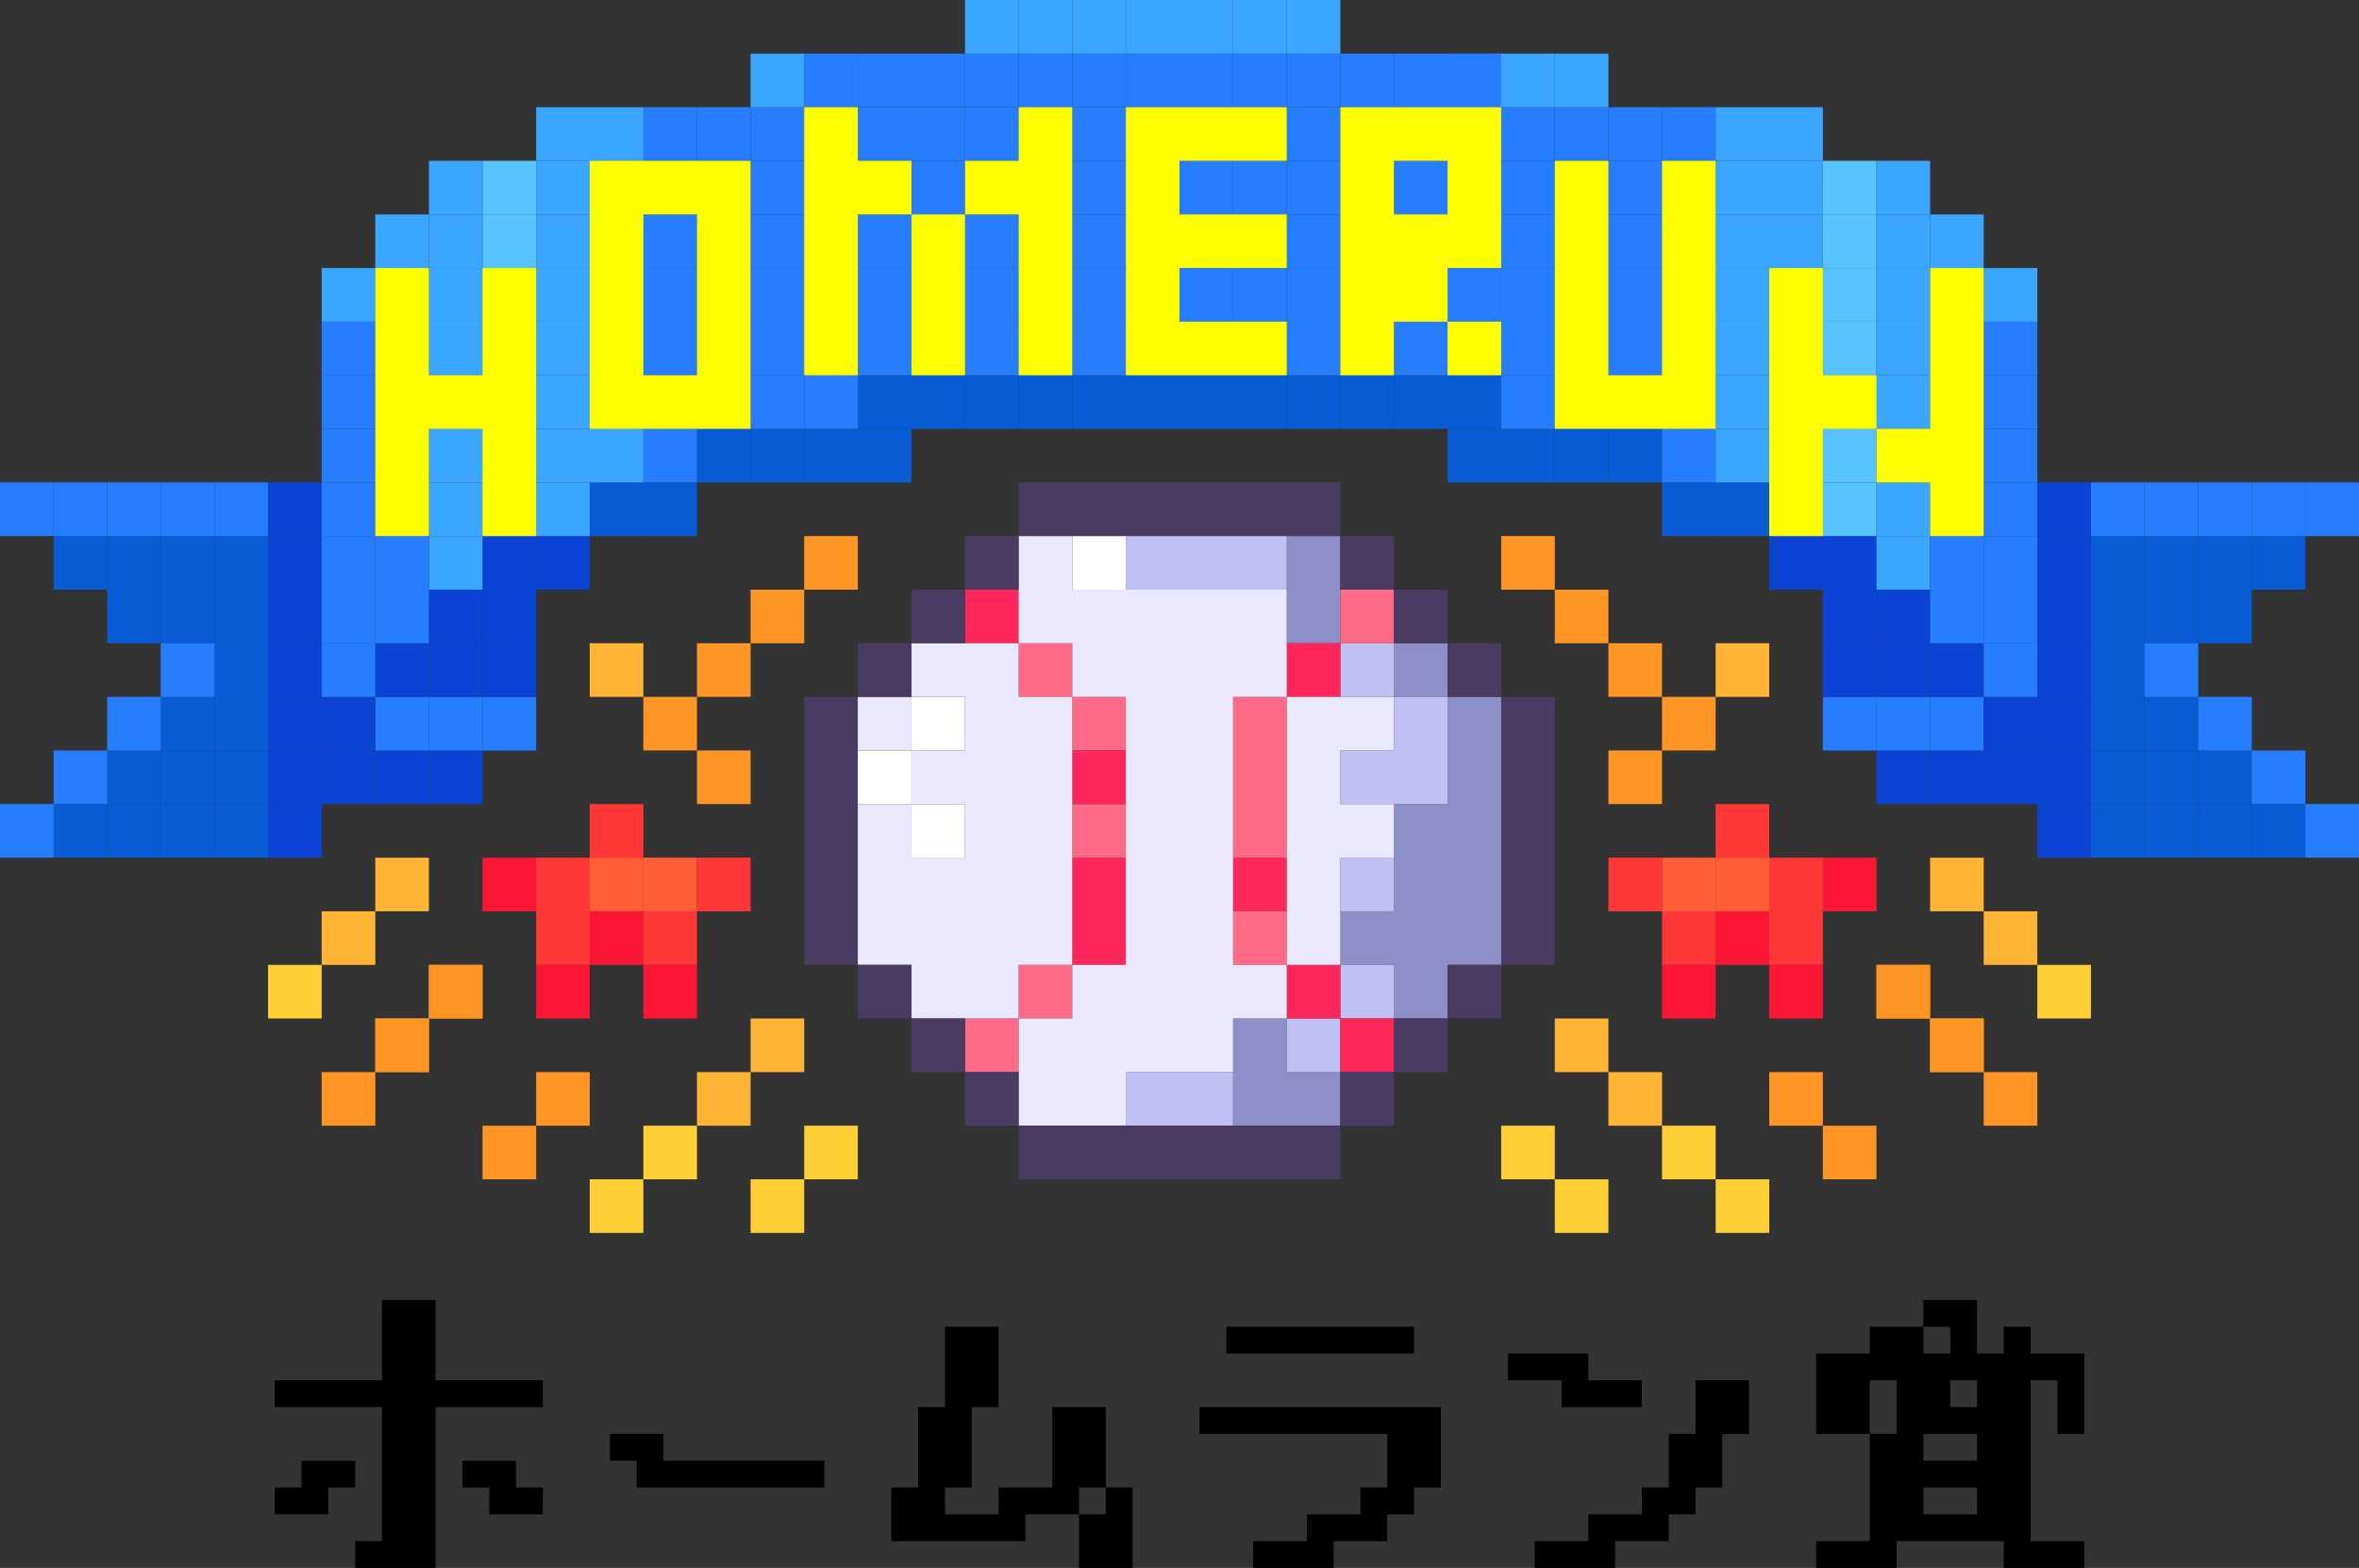 <?xml version="1.0" encoding="UTF-8"?><svg id="b" xmlns="http://www.w3.org/2000/svg" viewBox="0 0 704 468"><rect x="0" y="0" width="704" height="468" fill="#333333" stroke="none"/><defs><style>.d{fill:#fa1634;}.e{fill:#eae8fc;}.f{fill:#ff265b;}.g{fill:#fff;}.h{fill:#ff0;}.i{fill:#ffd036;}.j{fill:#ffb434;}.k{fill:#ff3737;}.l{fill:#ff9524;}.m{fill:#ff5e37;}.n{fill:#ff6a86;}.o{fill:#8e8ec9;}.p{fill:#c0c0f4;}.q{fill:#0b44d4;}.r{fill:#095cd6;}.s{fill:#3ba6ff;}.t{fill:#267eff;}.u{fill:#57c4ff;}.v{fill:#493b62;}</style></defs><g id="c"><rect class="q" x="80" y="192" width="16" height="16"/><rect class="r" x="64" y="192" width="16" height="16"/><rect class="r" x="48" y="192" width="16" height="16"/><rect class="q" x="80" y="176" width="16" height="16"/><rect class="r" x="64" y="176" width="16" height="16"/><rect class="r" x="48" y="176" width="16" height="16"/><rect class="r" x="32" y="176" width="16" height="16"/><rect class="q" x="80" y="160" width="16" height="16"/><rect class="r" x="64" y="160" width="16" height="16"/><rect class="r" x="48" y="160" width="16" height="16"/><rect class="r" x="32" y="160" width="16" height="16"/><rect class="r" x="16" y="160" width="16" height="16"/><rect class="q" x="80" y="144" width="16" height="16"/><rect class="t" x="64" y="144" width="16" height="16"/><rect class="t" x="48" y="144" width="16" height="16"/><rect class="t" x="32" y="144" width="16" height="16"/><rect class="t" x="16" y="144" width="16" height="16"/><rect class="t" y="144" width="16" height="16"/><rect class="q" x="80" y="240" width="16" height="16"/><rect class="r" x="64" y="240" width="16" height="16"/><rect class="r" x="48" y="240" width="16" height="16"/><rect class="r" x="32" y="240" width="16" height="16"/><rect class="r" x="16" y="240" width="16" height="16"/><rect class="t" y="240" width="16" height="16"/><rect class="q" x="128" y="224" width="16" height="16"/><rect class="q" x="112" y="224" width="16" height="16"/><rect class="q" x="96" y="224" width="16" height="16"/><rect class="q" x="80" y="224" width="16" height="16"/><rect class="r" x="64" y="224" width="16" height="16"/><rect class="r" x="48" y="224" width="16" height="16"/><rect class="r" x="32" y="224" width="16" height="16"/><rect class="t" x="16" y="224" width="16" height="16"/><rect class="t" x="144" y="208" width="16" height="16"/><rect class="t" x="128" y="208" width="16" height="16"/><rect class="t" x="112" y="208" width="16" height="16"/><rect class="q" x="96" y="208" width="16" height="16"/><rect class="q" x="80" y="208" width="16" height="16"/><rect class="r" x="64" y="208" width="16" height="16"/><rect class="r" x="48" y="208" width="16" height="16"/><rect class="t" x="32" y="208" width="16" height="16"/><rect class="q" x="144" y="192" width="16" height="16"/><rect class="q" x="128" y="192" width="16" height="16"/><rect class="q" x="112" y="192" width="16" height="16"/><rect class="t" x="96" y="192" width="16" height="16"/><rect class="q" x="80" y="192" width="16" height="16"/><rect class="r" x="64" y="192" width="16" height="16"/><rect class="t" x="48" y="192" width="16" height="16"/><rect class="q" x="144" y="176" width="16" height="16"/><rect class="q" x="128" y="176" width="16" height="16"/><rect class="t" x="112" y="176" width="16" height="16"/><rect class="t" x="96" y="176" width="16" height="16"/><rect class="q" x="160" y="160" width="16" height="16"/><rect class="q" x="144" y="160" width="16" height="16"/><rect class="s" x="128" y="160" width="16" height="16"/><rect class="t" x="112" y="160" width="16" height="16"/><rect class="t" x="96" y="160" width="16" height="16"/><rect class="r" x="192" y="144" width="16" height="16"/><rect class="r" x="176" y="144" width="16" height="16"/><rect class="s" x="160" y="144" width="16" height="16"/><rect class="u" x="144" y="144" width="16" height="16"/><rect class="s" x="128" y="144" width="16" height="16"/><rect class="t" x="112" y="144" width="16" height="16"/><rect class="t" x="96" y="144" width="16" height="16"/><rect class="r" x="240" y="128" width="16" height="16"/><rect class="r" x="256" y="128" width="16" height="16"/><rect class="r" x="224" y="128" width="16" height="16"/><rect class="r" x="208" y="128" width="16" height="16"/><rect class="t" x="192" y="128" width="16" height="16"/><rect class="s" x="176" y="128" width="16" height="16"/><rect class="s" x="160" y="128" width="16" height="16"/><rect class="u" x="144" y="128" width="16" height="16"/><rect class="s" x="128" y="128" width="16" height="16"/><rect class="t" x="112" y="128" width="16" height="16"/><rect class="t" x="96" y="128" width="16" height="16"/><rect class="r" x="272" y="112" width="16" height="16"/><rect class="r" x="256" y="112" width="16" height="16"/><rect class="t" x="240" y="112" width="16" height="16"/><rect class="t" x="224" y="112" width="16" height="16"/><rect class="t" x="208" y="112" width="16" height="16"/><rect class="t" x="192" y="112" width="16" height="16"/><rect class="s" x="176" y="112" width="16" height="16"/><rect class="s" x="160" y="112" width="16" height="16"/><rect class="u" x="144" y="112" width="16" height="16"/><rect class="s" x="128" y="112" width="16" height="16"/><rect class="t" x="112" y="112" width="16" height="16"/><rect class="t" x="96" y="112" width="16" height="16"/><rect class="t" x="272" y="96" width="16" height="16"/><rect class="t" x="256" y="96" width="16" height="16"/><rect class="t" x="240" y="96" width="16" height="16"/><rect class="t" x="224" y="96" width="16" height="16"/><rect class="t" x="208" y="96" width="16" height="16"/><rect class="t" x="192" y="96" width="16" height="16"/><rect class="s" x="176" y="96" width="16" height="16"/><rect class="s" x="160" y="96" width="16" height="16"/><rect class="u" x="144" y="96" width="16" height="16"/><rect class="s" x="128" y="96" width="16" height="16"/><rect class="t" x="112" y="96" width="16" height="16"/><rect class="t" x="96" y="96" width="16" height="16"/><rect class="t" x="272" y="80" width="16" height="16"/><rect class="t" x="256" y="80" width="16" height="16"/><rect class="t" x="224" y="80" width="16" height="16"/><rect class="t" x="208" y="80" width="16" height="16"/><rect class="t" x="192" y="80" width="16" height="16"/><rect class="s" x="176" y="80" width="16" height="16"/><rect class="s" x="160" y="80" width="16" height="16"/><rect class="u" x="144" y="80" width="16" height="16"/><rect class="s" x="128" y="80" width="16" height="16"/><rect class="t" x="112" y="80" width="16" height="16"/><rect class="s" x="96" y="80" width="16" height="16"/><rect class="t" x="272" y="64" width="16" height="16"/><rect class="t" x="240" y="80" width="16" height="16"/><rect class="t" x="256" y="64" width="16" height="16"/><rect class="t" x="240" y="64" width="16" height="16"/><rect class="t" x="224" y="64" width="16" height="16"/><rect class="t" x="208" y="64" width="16" height="16"/><rect class="t" x="192" y="64" width="16" height="16"/><rect class="s" x="176" y="64" width="16" height="16"/><rect class="s" x="160" y="64" width="16" height="16"/><rect class="u" x="144" y="64" width="16" height="16"/><rect class="s" x="128" y="64" width="16" height="16"/><rect class="s" x="112" y="64" width="16" height="16"/><rect class="t" x="272" y="48" width="16" height="16"/><rect class="t" x="256" y="48" width="16" height="16"/><rect class="t" x="240" y="48" width="16" height="16"/><rect class="t" x="224" y="48" width="16" height="16"/><rect class="t" x="208" y="48" width="16" height="16"/><rect class="t" x="192" y="48" width="16" height="16"/><rect class="s" x="176" y="48" width="16" height="16"/><rect class="s" x="160" y="48" width="16" height="16"/><rect class="u" x="144" y="48" width="16" height="16"/><rect class="s" x="128" y="48" width="16" height="16"/><rect class="t" x="272" y="32" width="16" height="16"/><rect class="t" x="256" y="32" width="16" height="16"/><rect class="t" x="240" y="32" width="16" height="16"/><rect class="t" x="224" y="32" width="16" height="16"/><rect class="t" x="208" y="32" width="16" height="16"/><rect class="t" x="192" y="32" width="16" height="16"/><rect class="s" x="176" y="32" width="16" height="16"/><rect class="s" x="160" y="32" width="16" height="16"/><rect class="t" x="272" y="16" width="16" height="16"/><rect class="t" x="256" y="16" width="16" height="16"/><rect class="t" x="240" y="16" width="16" height="16"/><rect class="s" x="224" y="16" width="16" height="16"/><rect class="r" x="336" y="112" width="16" height="16"/><rect class="t" x="336" y="96" width="16" height="16"/><rect class="t" x="336" y="80" width="16" height="16"/><rect class="t" x="336" y="64" width="16" height="16"/><rect class="t" x="336" y="48" width="16" height="16"/><rect class="t" x="336" y="32" width="16" height="16"/><rect class="t" x="336" y="16" width="16" height="16"/><rect class="s" x="336" y="0" width="16" height="16"/><rect class="r" x="320" y="112" width="16" height="16"/><rect class="t" x="320" y="96" width="16" height="16"/><rect class="t" x="320" y="80" width="16" height="16"/><rect class="t" x="320" y="64" width="16" height="16"/><rect class="t" x="320" y="48" width="16" height="16"/><rect class="t" x="320" y="32" width="16" height="16"/><rect class="t" x="320" y="16" width="16" height="16"/><rect class="s" x="320" y="0" width="16" height="16"/><rect class="r" x="304" y="112" width="16" height="16"/><rect class="t" x="304" y="96" width="16" height="16"/><rect class="t" x="304" y="80" width="16" height="16"/><rect class="t" x="304" y="64" width="16" height="16"/><rect class="t" x="304" y="48" width="16" height="16"/><rect class="t" x="304" y="32" width="16" height="16"/><rect class="t" x="304" y="16" width="16" height="16"/><rect class="s" x="304" y="0" width="16" height="16"/><rect class="r" x="288" y="112" width="16" height="16"/><rect class="t" x="288" y="96" width="16" height="16"/><rect class="t" x="288" y="80" width="16" height="16"/><rect class="t" x="288" y="64" width="16" height="16"/><rect class="t" x="288" y="48" width="16" height="16"/><rect class="t" x="288" y="32" width="16" height="16"/><rect class="t" x="288" y="16" width="16" height="16"/><rect class="s" x="288" y="0" width="16" height="16"/><rect class="q" x="608" y="192" width="16" height="16"/><rect class="r" x="624" y="192" width="16" height="16"/><rect class="r" x="640" y="192" width="16" height="16"/><rect class="q" x="608" y="176" width="16" height="16"/><rect class="r" x="624" y="176" width="16" height="16"/><rect class="r" x="640" y="176" width="16" height="16"/><rect class="r" x="656" y="176" width="16" height="16"/><rect class="q" x="608" y="160" width="16" height="16"/><rect class="r" x="624" y="160" width="16" height="16"/><rect class="r" x="640" y="160" width="16" height="16"/><rect class="r" x="656" y="160" width="16" height="16"/><rect class="r" x="672" y="160" width="16" height="16"/><rect class="q" x="608" y="144" width="16" height="16"/><rect class="t" x="624" y="144" width="16" height="16"/><rect class="t" x="640" y="144" width="16" height="16"/><rect class="t" x="656" y="144" width="16" height="16"/><rect class="t" x="672" y="144" width="16" height="16"/><rect class="t" x="688" y="144" width="16" height="16"/><rect class="q" x="608" y="240" width="16" height="16"/><rect class="r" x="624" y="240" width="16" height="16"/><rect class="r" x="640" y="240" width="16" height="16"/><rect class="r" x="656" y="240" width="16" height="16"/><rect class="r" x="672" y="240" width="16" height="16"/><rect class="t" x="688" y="240" width="16" height="16"/><rect class="q" x="560" y="224" width="16" height="16"/><rect class="q" x="576" y="224" width="16" height="16"/><rect class="q" x="592" y="224" width="16" height="16"/><rect class="q" x="608" y="224" width="16" height="16"/><rect class="r" x="624" y="224" width="16" height="16"/><rect class="r" x="640" y="224" width="16" height="16"/><rect class="r" x="656" y="224" width="16" height="16"/><rect class="t" x="672" y="224" width="16" height="16"/><rect class="t" x="544" y="208" width="16" height="16"/><rect class="t" x="560" y="208" width="16" height="16"/><rect class="t" x="576" y="208" width="16" height="16"/><rect class="q" x="592" y="208" width="16" height="16"/><rect class="q" x="608" y="208" width="16" height="16"/><rect class="r" x="624" y="208" width="16" height="16"/><rect class="r" x="640" y="208" width="16" height="16"/><rect class="t" x="656" y="208" width="16" height="16"/><rect class="q" x="544" y="192" width="16" height="16"/><rect class="q" x="560" y="192" width="16" height="16"/><rect class="q" x="576" y="192" width="16" height="16"/><rect class="t" x="592" y="192" width="16" height="16"/><rect class="q" x="608" y="192" width="16" height="16"/><rect class="r" x="624" y="192" width="16" height="16"/><rect class="t" x="640" y="192" width="16" height="16"/><rect class="q" x="544" y="176" width="16" height="16"/><rect class="q" x="560" y="176" width="16" height="16"/><rect class="t" x="576" y="176" width="16" height="16"/><rect class="t" x="592" y="176" width="16" height="16"/><rect class="q" x="528" y="160" width="16" height="16"/><rect class="q" x="544" y="160" width="16" height="16"/><rect class="s" x="560" y="160" width="16" height="16"/><rect class="t" x="576" y="160" width="16" height="16"/><rect class="t" x="592" y="160" width="16" height="16"/><rect class="r" x="496" y="144" width="16" height="16"/><rect class="r" x="512" y="144" width="16" height="16"/><rect class="s" x="528" y="144" width="16" height="16"/><rect class="u" x="544" y="144" width="16" height="16"/><rect class="s" x="560" y="144" width="16" height="16"/><rect class="t" x="576" y="144" width="16" height="16"/><rect class="t" x="592" y="144" width="16" height="16"/><rect class="r" x="448" y="128" width="16" height="16"/><rect class="r" x="432" y="128" width="16" height="16"/><rect class="r" x="464" y="128" width="16" height="16"/><rect class="r" x="480" y="128" width="16" height="16"/><rect class="t" x="496" y="128" width="16" height="16"/><rect class="s" x="512" y="128" width="16" height="16"/><rect class="s" x="528" y="128" width="16" height="16"/><rect class="u" x="544" y="128" width="16" height="16"/><rect class="s" x="560" y="128" width="16" height="16"/><rect class="t" x="576" y="128" width="16" height="16"/><rect class="t" x="592" y="128" width="16" height="16"/><rect class="r" x="416" y="112" width="16" height="16"/><rect class="r" x="432" y="112" width="16" height="16"/><rect class="t" x="448" y="112" width="16" height="16"/><rect class="t" x="464" y="112" width="16" height="16"/><rect class="t" x="480" y="112" width="16" height="16"/><rect class="t" x="496" y="112" width="16" height="16"/><rect class="s" x="512" y="112" width="16" height="16"/><rect class="s" x="528" y="112" width="16" height="16"/><rect class="u" x="544" y="112" width="16" height="16"/><rect class="s" x="560" y="112" width="16" height="16"/><rect class="t" x="576" y="112" width="16" height="16"/><rect class="t" x="592" y="112" width="16" height="16"/><rect class="t" x="416" y="96" width="16" height="16"/><rect class="t" x="432" y="96" width="16" height="16"/><rect class="t" x="448" y="96" width="16" height="16"/><rect class="t" x="464" y="96" width="16" height="16"/><rect class="t" x="480" y="96" width="16" height="16"/><rect class="t" x="496" y="96" width="16" height="16"/><rect class="s" x="512" y="96" width="16" height="16"/><rect class="s" x="528" y="96" width="16" height="16"/><rect class="u" x="544" y="96" width="16" height="16"/><rect class="s" x="560" y="96" width="16" height="16"/><rect class="t" x="576" y="96" width="16" height="16"/><rect class="t" x="592" y="96" width="16" height="16"/><rect class="t" x="416" y="80" width="16" height="16"/><rect class="t" x="432" y="80" width="16" height="16"/><rect class="t" x="464" y="80" width="16" height="16"/><rect class="t" x="480" y="80" width="16" height="16"/><rect class="t" x="496" y="80" width="16" height="16"/><rect class="s" x="512" y="80" width="16" height="16"/><rect class="s" x="528" y="80" width="16" height="16"/><rect class="u" x="544" y="80" width="16" height="16"/><rect class="s" x="560" y="80" width="16" height="16"/><rect class="t" x="576" y="80" width="16" height="16"/><rect class="s" x="592" y="80" width="16" height="16"/><rect class="t" x="416" y="64" width="16" height="16"/><rect class="t" x="448" y="80" width="16" height="16"/><rect class="t" x="432" y="64" width="16" height="16"/><rect class="t" x="448" y="64" width="16" height="16"/><rect class="t" x="464" y="64" width="16" height="16"/><rect class="t" x="480" y="64" width="16" height="16"/><rect class="t" x="496" y="64" width="16" height="16"/><rect class="s" x="512" y="64" width="16" height="16"/><rect class="s" x="528" y="64" width="16" height="16"/><rect class="u" x="544" y="64" width="16" height="16"/><rect class="s" x="560" y="64" width="16" height="16"/><rect class="s" x="576" y="64" width="16" height="16"/><rect class="t" x="416" y="48" width="16" height="16"/><rect class="t" x="432" y="48" width="16" height="16"/><rect class="t" x="448" y="48" width="16" height="16"/><rect class="t" x="464" y="48" width="16" height="16"/><rect class="t" x="480" y="48" width="16" height="16"/><rect class="t" x="496" y="48" width="16" height="16"/><rect class="s" x="512" y="48" width="16" height="16"/><rect class="s" x="528" y="48" width="16" height="16"/><rect class="u" x="544" y="48" width="16" height="16"/><rect class="s" x="560" y="48" width="16" height="16"/><rect class="t" x="416" y="32" width="16" height="16"/><rect class="t" x="432" y="32" width="16" height="16"/><rect class="t" x="448" y="32" width="16" height="16"/><rect class="t" x="464" y="32" width="16" height="16"/><rect class="t" x="480" y="32" width="16" height="16"/><rect class="t" x="496" y="32" width="16" height="16"/><rect class="s" x="512" y="32" width="16" height="16"/><rect class="s" x="528" y="32" width="16" height="16"/><rect class="t" x="416" y="16" width="16" height="16"/><rect class="t" x="432" y="16" width="16" height="16"/><rect class="t" x="432" y="16" width="16" height="16"/><rect class="s" x="448" y="16" width="16" height="16"/><rect class="s" x="464" y="16" width="16" height="16"/><rect class="r" x="352" y="112" width="16" height="16"/><rect class="t" x="352" y="96" width="16" height="16"/><rect class="t" x="352" y="80" width="16" height="16"/><rect class="t" x="352" y="64" width="16" height="16"/><rect class="t" x="352" y="48" width="16" height="16"/><rect class="t" x="352" y="32" width="16" height="16"/><rect class="t" x="352" y="16" width="16" height="16"/><rect class="s" x="352" y="0" width="16" height="16"/><rect class="r" x="368" y="112" width="16" height="16"/><rect class="t" x="368" y="96" width="16" height="16"/><rect class="t" x="368" y="80" width="16" height="16"/><rect class="t" x="368" y="64" width="16" height="16"/><rect class="t" x="368" y="48" width="16" height="16"/><rect class="t" x="368" y="32" width="16" height="16"/><rect class="t" x="368" y="16" width="16" height="16"/><rect class="s" x="368" y="0" width="16" height="16"/><rect class="r" x="384" y="112" width="16" height="16"/><rect class="t" x="384" y="96" width="16" height="16"/><rect class="t" x="384" y="80" width="16" height="16"/><rect class="t" x="384" y="64" width="16" height="16"/><rect class="t" x="384" y="48" width="16" height="16"/><rect class="t" x="384" y="32" width="16" height="16"/><rect class="t" x="384" y="16" width="16" height="16"/><rect class="s" x="384" y="0" width="16" height="16"/><rect class="r" x="400" y="112" width="16" height="16"/><rect class="t" x="400" y="96" width="16" height="16"/><rect class="t" x="400" y="80" width="16" height="16"/><rect class="t" x="400" y="64" width="16" height="16"/><rect class="t" x="400" y="48" width="16" height="16"/><rect class="t" x="400" y="32" width="16" height="16"/><rect class="t" x="400" y="16" width="16" height="16"/><polygon class="h" points="144 96 144 112 128 112 128 96 128 80 112 80 112 96 112 112 112 128 112 144 112 160 128 160 128 144 128 128 144 128 144 144 144 160 160 160 160 144 160 128 160 112 160 96 160 80 144 80 144 96"/><path class="h" d="m192,48h-16v80h48V48h-32Zm16,32v32h-16v-48h16v16Z"/><polygon class="h" points="272 80 272 96 272 112 288 112 288 96 288 80 288 64 272 64 272 80"/><polygon class="h" points="256 48 256 32 240 32 240 48 240 64 240 80 240 96 240 112 256 112 256 96 256 80 256 64 272 64 272 48 256 48"/><polygon class="h" points="304 48 288 48 288 64 304 64 304 80 304 96 304 112 320 112 320 96 320 80 320 64 320 48 320 32 304 32 304 48"/><polygon class="h" points="336 32 336 48 336 64 336 80 336 96 336 112 352 112 384 112 384 96 352 96 352 80 384 80 384 64 352 64 352 48 384 48 384 32 352 32 336 32"/><polygon class="h" points="496 64 496 80 496 96 496 112 480 112 480 96 480 80 480 64 480 48 464 48 464 64 464 80 464 96 464 112 464 128 480 128 496 128 512 128 512 112 512 96 512 80 512 64 512 48 496 48 496 64"/><polygon class="h" points="544 112 544 96 544 80 528 80 528 96 528 112 528 128 528 144 528 160 544 160 544 144 544 128 560 128 560 112 544 112"/><polygon class="h" points="576 80 576 96 576 112 576 128 560 128 560 144 576 144 576 160 592 160 592 144 592 128 592 112 592 96 592 80 576 80"/><path class="h" d="m416,32h-16v80h16v-16h16v-16h16V32h-32Zm16,32h-16v-16h16v16Z"/><rect class="h" x="432" y="96" width="16" height="16"/><polygon class="o" points="431.996 208.004 431.996 223.991 431.996 240.007 416.008 240.007 416.008 255.993 416.008 272.009 399.992 272.009 399.992 287.996 416.008 287.996 416.008 303.982 431.996 303.982 431.996 287.996 448.012 287.996 448.012 272.009 448.012 255.993 448.012 240.007 448.012 223.991 448.012 208.004 431.996 208.004"/><rect class="o" x="416.008" y="191.989" width="15.988" height="16.016"/><polygon class="o" points="399.992 176.002 399.992 159.987 384.004 159.987 384.004 176.002 384.004 191.989 399.992 191.989 399.992 176.002"/><polygon class="o" points="384.004 303.982 367.988 303.982 367.988 319.998 367.988 335.984 384.004 335.984 399.992 335.984 399.992 319.998 384.004 319.998 384.004 303.982"/><polygon class="p" points="416.008 208.004 416.008 223.991 399.992 223.991 399.992 240.007 416.008 240.007 431.996 240.007 431.996 223.991 431.996 208.004 416.008 208.004"/><rect class="p" x="399.992" y="287.996" width="16.017" height="15.987"/><rect class="p" x="399.992" y="255.993" width="16.017" height="16.016"/><rect class="p" x="399.992" y="191.989" width="16.017" height="16.016"/><rect class="p" x="384.004" y="303.982" width="15.987" height="16.016"/><polygon class="p" points="384.004 159.987 367.988 159.987 335.983 159.987 335.983 176.002 367.988 176.002 384.004 176.002 384.004 159.987"/><polygon class="p" points="335.983 319.998 335.983 335.984 335.983 335.984 367.988 335.984 367.988 319.998 335.983 319.998 335.983 319.998"/><rect class="g" x="319.996" y="159.987" width="15.987" height="16.016"/><rect class="n" x="399.992" y="176.002" width="16.017" height="15.986"/><rect class="n" x="367.988" y="272.009" width="16.017" height="15.987"/><polygon class="n" points="367.988 223.991 367.988 240.007 367.988 255.993 384.004 255.993 384.004 240.007 384.004 223.991 384.004 208.004 367.988 208.004 367.988 223.991"/><rect class="n" x="319.996" y="240.007" width="15.988" height="15.987"/><rect class="n" x="319.996" y="208.004" width="15.988" height="15.987"/><rect class="n" x="303.979" y="287.996" width="16.016" height="15.987"/><rect class="n" x="303.979" y="191.989" width="16.016" height="16.016"/><rect class="n" x="287.992" y="303.982" width="15.988" height="16.016"/><rect class="f" x="399.992" y="303.982" width="16.017" height="16.016"/><rect class="f" x="384.004" y="287.996" width="15.987" height="15.987"/><rect class="f" x="384.004" y="191.989" width="15.987" height="16.016"/><rect class="f" x="367.988" y="255.993" width="16.017" height="16.016"/><polygon class="f" points="319.996 272.009 319.996 287.996 335.983 287.996 335.983 272.009 335.983 255.993 319.996 255.993 319.996 272.009"/><rect class="f" x="319.996" y="223.991" width="15.988" height="16.016"/><rect class="f" x="287.992" y="176.002" width="15.988" height="15.986"/><rect class="g" x="272.004" y="240.007" width="15.988" height="15.986"/><rect class="g" x="272.004" y="208.004" width="15.988" height="15.987"/><rect class="g" x="255.988" y="223.991" width="16.016" height="16.016"/><polygon class="e" points="416.008 223.991 416.008 208.004 399.992 208.004 384.004 208.004 384.004 223.991 384.004 240.007 384.004 255.993 384.004 272.009 384.004 287.996 399.992 287.996 399.992 272.009 399.992 255.993 416.008 255.993 416.008 240.007 399.992 240.007 399.992 223.991 416.008 223.991"/><polygon class="e" points="367.988 272.009 367.988 255.993 367.988 240.007 367.988 223.991 367.988 208.004 384.004 208.004 384.004 191.989 384.004 176.002 367.988 176.002 335.983 176.002 335.983 159.987 335.983 159.987 335.983 176.002 319.996 176.002 319.996 159.987 303.979 159.987 303.979 176.002 303.979 191.989 319.996 191.989 319.996 208.004 335.983 208.004 335.983 223.991 335.983 240.007 335.983 255.993 335.983 272.009 335.983 287.996 319.996 287.996 319.996 303.982 303.979 303.982 303.979 319.998 303.979 335.984 319.996 335.984 335.983 335.984 335.983 319.998 335.983 319.998 367.988 319.998 367.988 303.982 384.004 303.982 384.004 287.996 367.988 287.996 367.988 272.009"/><polygon class="e" points="319.996 287.996 319.996 272.009 319.996 255.993 319.996 240.007 319.996 223.991 319.996 208.004 303.979 208.004 303.979 191.989 287.992 191.989 272.004 191.989 272.004 208.004 287.992 208.004 287.992 223.991 272.004 223.991 272.004 240.007 287.992 240.007 287.992 255.993 272.004 255.993 272.004 240.007 255.988 240.007 255.988 255.993 255.988 272.009 255.988 287.996 272.004 287.996 272.004 303.982 287.992 303.982 303.979 303.982 303.979 287.996 319.996 287.996"/><rect class="e" x="255.988" y="208.004" width="16.016" height="15.987"/><polygon class="v" points="448.012 208.004 448.012 223.991 448.012 240.007 448.012 255.993 448.012 272.009 448.012 287.996 464 287.996 464 272.009 464 255.993 464 240.007 464 223.991 464 208.004 448.012 208.004"/><rect class="v" x="431.996" y="287.996" width="16.017" height="15.987"/><rect class="v" x="431.996" y="191.989" width="16.017" height="16.016"/><rect class="v" x="416.008" y="303.982" width="15.988" height="16.016"/><rect class="v" x="416.008" y="176.002" width="15.988" height="15.986"/><rect class="v" x="399.992" y="319.998" width="16.017" height="15.987"/><rect class="v" x="399.992" y="159.987" width="16.017" height="16.016"/><polygon class="v" points="367.988 335.984 335.983 335.984 335.983 335.984 319.996 335.984 303.979 335.984 303.979 352 319.996 352 335.983 352 335.983 352 367.988 352 384.004 352 399.992 352 399.992 335.984 384.004 335.984 367.988 335.984"/><polygon class="v" points="335.983 159.987 335.983 159.987 367.988 159.987 384.004 159.987 399.992 159.987 399.992 144 384.004 144 367.988 144 335.983 144 335.983 144 319.996 144 303.979 144 303.979 159.987 319.996 159.987 335.983 159.987"/><rect class="v" x="287.992" y="319.998" width="15.988" height="15.987"/><rect class="v" x="287.992" y="159.987" width="15.988" height="16.016"/><rect class="v" x="272.004" y="303.982" width="15.988" height="16.016"/><rect class="v" x="272.004" y="176.002" width="15.988" height="15.986"/><rect class="v" x="255.988" y="287.996" width="16.016" height="15.987"/><rect class="v" x="255.988" y="191.989" width="16.016" height="16.016"/><polygon class="v" points="255.988 255.993 255.988 240.007 255.988 223.991 255.988 208.004 240 208.004 240 223.991 240 240.007 240 255.993 240 272.009 240 287.996 255.988 287.996 255.988 272.009 255.988 255.993"/><rect class="i" x="192" y="336" width="16" height="16"/><rect class="i" x="176" y="352" width="16" height="16"/><rect class="i" x="240" y="336" width="16" height="16"/><rect class="i" x="224" y="352" width="16" height="16"/><rect class="j" x="208" y="320" width="16" height="16"/><rect class="i" x="80" y="288" width="16" height="16"/><rect class="j" x="96" y="272" width="16" height="16"/><rect class="j" x="112" y="256" width="16" height="16"/><rect class="j" x="176" y="192" width="16" height="16"/><rect class="j" x="224" y="304" width="16" height="16"/><rect class="l" x="144" y="336" width="16" height="16"/><rect class="l" x="160" y="320" width="16" height="16"/><rect class="d" x="160" y="288" width="16" height="16"/><rect class="d" x="192" y="288" width="16" height="16"/><rect class="k" x="160" y="272" width="16" height="16"/><rect class="d" x="176" y="272" width="16" height="16"/><rect class="k" x="192" y="272" width="16" height="16"/><rect class="l" x="128" y="288" width="16" height="16"/><rect class="l" x="128" y="288" width="16" height="16"/><rect class="d" x="144" y="256" width="16" height="16"/><rect class="k" x="160" y="256" width="16" height="16"/><rect class="m" x="176" y="256" width="16" height="16"/><rect class="m" x="192" y="256" width="16" height="16"/><rect class="k" x="208" y="256" width="16" height="16"/><rect class="l" x="112" y="304" width="16" height="16"/><rect class="l" x="96" y="320" width="16" height="16"/><rect class="l" x="112" y="304" width="16" height="16"/><rect class="l" x="208" y="224" width="16" height="16"/><rect class="l" x="224" y="176" width="16" height="16"/><rect class="l" x="240" y="160" width="16" height="16"/><rect class="l" x="192" y="208" width="16" height="16"/><rect class="l" x="208" y="192" width="16" height="16"/><rect class="k" x="176" y="240" width="16" height="16"/><rect class="i" x="496" y="336" width="16" height="16"/><rect class="i" x="512" y="352" width="16" height="16"/><rect class="i" x="448" y="336" width="16" height="16"/><rect class="i" x="464" y="352" width="16" height="16"/><rect class="j" x="480" y="320" width="16" height="16"/><rect class="i" x="608" y="288" width="16" height="16"/><rect class="j" x="592" y="272" width="16" height="16"/><rect class="j" x="576" y="256" width="16" height="16"/><rect class="j" x="512" y="192" width="16" height="16"/><rect class="j" x="464" y="304" width="16" height="16"/><rect class="l" x="544" y="336" width="16" height="16"/><rect class="l" x="528" y="320" width="16" height="16"/><rect class="d" x="528" y="288" width="16" height="16"/><rect class="d" x="496" y="288" width="16" height="16"/><rect class="k" x="528" y="272" width="16" height="16"/><rect class="d" x="512" y="272" width="16" height="16"/><rect class="k" x="496" y="272" width="16" height="16"/><rect class="l" x="560" y="288" width="16" height="16"/><rect class="l" x="560" y="288" width="16" height="16"/><rect class="d" x="544" y="256" width="16" height="16"/><rect class="k" x="528" y="256" width="16" height="16"/><rect class="m" x="512" y="256" width="16" height="16"/><rect class="m" x="496" y="256" width="16" height="16"/><rect class="k" x="480" y="256" width="16" height="16"/><rect class="l" x="576" y="304" width="16" height="16"/><rect class="l" x="592" y="320" width="16" height="16"/><rect class="l" x="576" y="304" width="16" height="16"/><rect class="l" x="480" y="224" width="16" height="16"/><rect class="l" x="464" y="176" width="16" height="16"/><rect class="l" x="448" y="160" width="16" height="16"/><rect class="l" x="496" y="208" width="16" height="16"/><rect class="l" x="480" y="192" width="16" height="16"/><rect class="k" x="512" y="240" width="16" height="16"/><path d="m106,468v-8h7.999v-40h-32v-8h32v-23.999h16.001v23.999h32v8h-32v48h-24Zm-24-16.001v-8h8v-7.998h16v7.998h-8v8h-16Zm56-8v-7.998h16v7.998h8v8h-16v-8h-8Z"/><path d="m182,435.999v-8h16v8h48v8h-56.001v-8h-7.999Z"/><path d="m306,459.999h-40v-16.001h7.999v-23.999h8.001v-23.999h16v23.999h-8.001v23.999h-7.999v8.001h16v-8.001h16v-23.999h16v23.999h-7.999v8.001h-16v8.001Zm32,8.001h-16v-16.001h7.999v-8.001h8.001v24.002Z"/><path d="m374,468v-8.001h16v-8.001h16v-8.001h8.001v-15.999h-56v-8.001h72v23.999h-8.001v8.001h-7.999v8.001h-16v8.001h-24Zm-8.001-64.002v-7.998h56v7.998h-56Z"/><path d="m450,412v-8h23.999v8h16.001v8h-24v-8h-16Zm7.999,56v-8h16v-8h16.001v-8h7.999v-15.998h8.001v-16.001h16v16.001h-8.001v15.998h-7.999v8h-8.001v8h-16v8h-24Z"/><path d="m542,468v-8h16v-32h8v-16.001h-8v16.001h-16v-24.001h16v-7.998h16v7.998h8v-7.998h-8v-8h16.001v15.999h7.999v-7.998h8v7.998h16v24.001h-8v-16.001h-7.999v48h16v8h-24v-8h-32v8h-24Zm32-32h16.001v-8h-16.001v8Zm0,15.999h16.001v-8h-16.001v8Zm16.001-32v-8h-8v8h8Z"/></g></svg>
